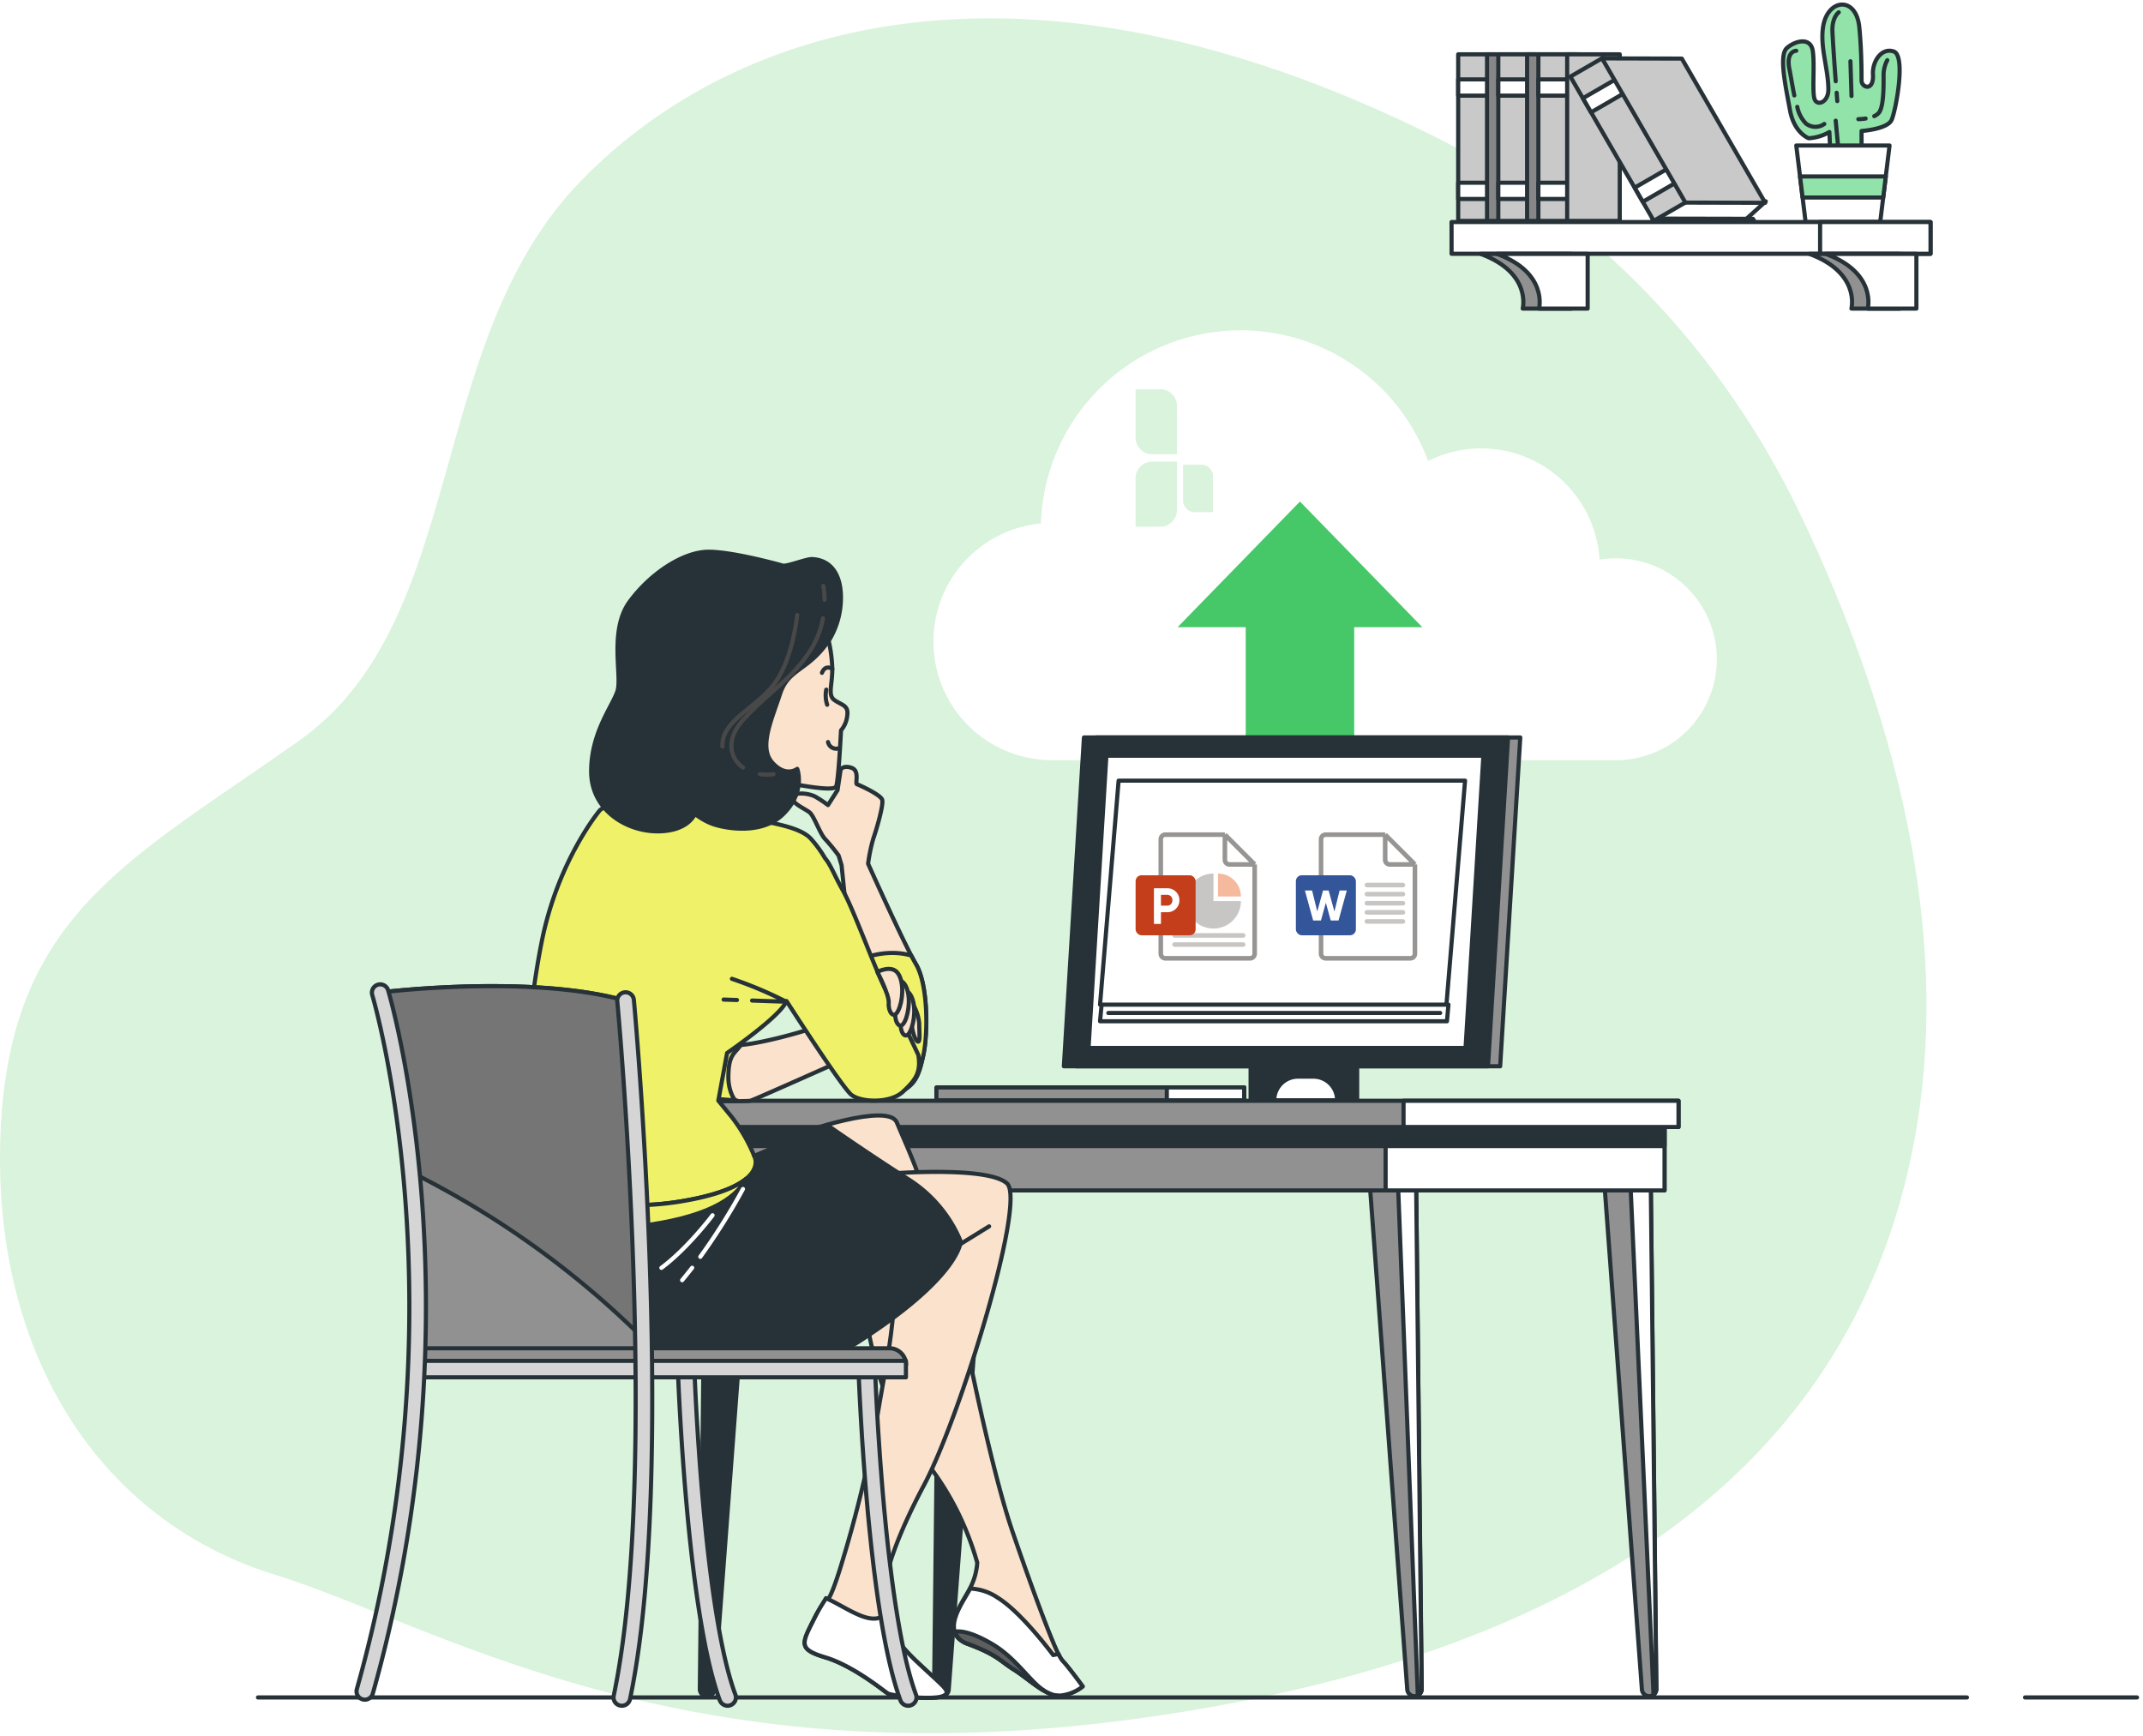 <svg width="468" height="379" fill="none" xmlns="http://www.w3.org/2000/svg"><path d="M416.493 179.708c-4.747-23.217-13.08-45.882-22.99-66.717-17.085-35.944-45.076-65.792-80.885-83.51-87.868-43.482-151.278-25.365-185.7 9.964-34.423 35.328-24.459 96.021-61.599 122.29-37.14 26.27-63.41 38.046-65.221 86.057-1.812 48.01 21.74 84.245 59.786 96.021C97.93 355.589 155 393.635 269.137 371.894c114.138-21.74 142.22-82.433 149.467-125.914 3.623-21.876 2.373-44.323-2.111-66.272z" fill="#DAF3DC"/><g filter="url(#a)"><path d="M374.93 139.477a22.043 22.043 0 0 1-20.399 21.977v.062H229.737a25.9 25.9 0 0 1-19.544-42.884 25.9 25.9 0 0 1 17.124-8.808 43.642 43.642 0 0 1 65.637-36.216 43.634 43.634 0 0 1 18.924 22.586 25.6 25.6 0 0 1 11.589-2.756 25.89 25.89 0 0 1 25.852 24.299 21.607 21.607 0 0 1 3.582-.296 22.04 22.04 0 0 1 22.029 22.036z" fill="#fff"/></g><path d="M272.047 133.591h23.691v28.001h-23.691v-28.001z" fill="#46C768"/><path d="M310.613 136.957h-53.445l26.721-27.44 26.724 27.44z" fill="#46C768"/><path d="M248 109.328V115h5.6c.933 0 1.763-.436 2.385-1.091.622-.654 1.037-1.418 1.037-2.509v-10.582h-5.6c-.933 0-1.763.437-2.385 1.091-.622.655-1.037 1.418-1.037 2.509v4.91zM248 90.673V85h5.6c.933 0 1.763.436 2.385 1.09.622.656 1.037 1.42 1.037 2.51v10.582h-5.6c-.933 0-1.763-.436-2.385-1.091-.622-.654-1.037-1.418-1.037-2.51v-4.908zM264.9 107.69v4.145h-4.044a2.37 2.37 0 0 1-1.763-.763c-.518-.546-.726-1.091-.726-1.855v-7.745h4.045a2.37 2.37 0 0 1 1.763.763c.518.546.725 1.091.725 1.855v3.6z" fill="#DAF3DC"/><path d="M326.656 11.862h-8.207v36.37h8.207v-36.37z" fill="#C9C9C9" stroke="#263238" stroke-width=".906" stroke-linecap="round" stroke-linejoin="round"/><path d="M326.656 17.334h-8.207v3.551h8.207v-3.551zM326.656 39.899h-8.207v3.55h8.207V39.9z" fill="#fff" stroke="#263238" stroke-width=".906" stroke-linecap="round" stroke-linejoin="round"/><path d="M336.232 11.862h-11.486v36.37h11.486v-36.37z" fill="#878787" stroke="#263238" stroke-width=".906" stroke-linecap="round" stroke-linejoin="round"/><path d="M335.416 11.862h-8.207v36.37h8.207v-36.37z" fill="#C9C9C9" stroke="#263238" stroke-width=".906" stroke-linecap="round" stroke-linejoin="round"/><path d="M335.416 17.334h-8.207v3.551h8.207v-3.551zM335.416 39.899h-8.207v3.55h8.207V39.9z" fill="#fff" stroke="#263238" stroke-width=".906" stroke-linecap="round" stroke-linejoin="round"/><path d="M344.982 11.862h-11.486v36.37h11.486v-36.37z" fill="#878787" stroke="#263238" stroke-width=".906" stroke-linecap="round" stroke-linejoin="round"/><path d="M344.166 11.862h-8.207v36.37h8.207v-36.37z" fill="#C9C9C9" stroke="#263238" stroke-width=".906" stroke-linecap="round" stroke-linejoin="round"/><path d="M344.166 17.334h-8.207v3.551h8.207v-3.551zM344.166 39.899h-8.207v3.55h8.207V39.9z" fill="#fff" stroke="#263238" stroke-width=".906" stroke-linecap="round" stroke-linejoin="round"/><path d="M353.732 11.862h-11.486v36.37h11.486v-36.37z" fill="#C9C9C9" stroke="#263238" stroke-width=".906" stroke-linecap="round" stroke-linejoin="round"/><path d="M361.215 48.604h19.276l5.128-4.638h-24.404v4.638z" fill="#fff" stroke="#263238" stroke-width=".906" stroke-linecap="round" stroke-linejoin="round"/><path d="m383.436 48.84-.616-1.06-22.004-.046.635 1.105h21.985z" fill="#fff" stroke="#263238" stroke-width=".906" stroke-linecap="round" stroke-linejoin="round"/><path d="m350.054 12.62-7.105 4.108 18.207 31.485 7.105-4.109-18.207-31.484z" fill="#C9C9C9" stroke="#263238" stroke-width=".906" stroke-linecap="round" stroke-linejoin="round"/><path d="m352.794 17.343-7.105 4.109 1.778 3.074 7.105-4.109-1.778-3.074zM364.099 36.875l-7.105 4.108 1.778 3.074 7.104-4.108-1.777-3.074z" fill="#fff" stroke="#263238" stroke-width=".906" stroke-linecap="round" stroke-linejoin="round"/><path d="m385.491 44.283-17.42-.045-18.208-31.488 17.42.045 18.208 31.488z" fill="#C9C9C9" stroke="#263238" stroke-width=".906" stroke-linecap="round" stroke-linejoin="round"/><path d="M394.987 30.188s-3.171-1.133-4.077-6.115c-.906-4.982-2.491-12.002-.679-13.588 1.811-1.585 5.208-2.49 5.661.68.453 3.17-.226 9.285.453 10.644.68 1.358 2.944.453 2.944-2.265 0-4.475-1.811-9.059-1.168-13.588.906-6.26 7.247-6.948 7.926 0 .38 3.841.489 7.763.489 11.622 0 1.585 2.718 2.491 2.491-1.358-.163-2.718 1.812-5.889 4.53-4.983 2.717.906.453 12.909-.453 14.947-.906 2.038-6.568 2.419-6.568 2.419v5.208l-6.794.227-.226-5.209a10.25 10.25 0 0 1-4.529 1.359z" fill="#92E3A9" stroke="#263238" stroke-width=".906" stroke-linecap="round" stroke-linejoin="round"/><path d="M401.1 20.26c.081 1.132.135 1.811.135 1.811M401.553 2.695s-1.486 1.033-1.377 4.13c.072 1.885.434 7.103.715 10.916M404.107 13.375l.236 7.582M407.423 25.885c-.525.081-1.054.127-1.585.136M412.151 13.148a6.974 6.974 0 0 0-.806 3.216c0 1.812.118 6.894-1.033 8.27a2.99 2.99 0 0 1-1.005.725M392.494 23.34a7.334 7.334 0 0 0 1.884 3.623 3.334 3.334 0 0 0 4.022.108M392.276 11.084s-2.291 0-1.494 4.012c.344 1.694.661 3.778 1.069 5.744M400.891 26.356l.462 4.937" stroke="#263238" stroke-width=".906" stroke-linecap="round" stroke-linejoin="round"/><path d="m412.65 31.773-.824 6.758-.562 4.601-.652 5.354h-16.296l-.653-5.354-.561-4.601-.825-6.758h20.373z" fill="#fff" stroke="#263238" stroke-width=".906" stroke-linecap="round" stroke-linejoin="round"/><path d="m411.826 38.53-.562 4.602h-17.601l-.561-4.601h18.724z" fill="#92E3A9" stroke="#263238" stroke-width=".906" stroke-linecap="round" stroke-linejoin="round"/><path d="M421.599 48.486H317v6.93h104.599v-6.93z" fill="#fff" stroke="#263238" stroke-width=".906" stroke-linecap="round" stroke-linejoin="round"/><path d="M421.598 48.486h-24.114v6.93h24.114v-6.93z" fill="#fff" stroke="#263238" stroke-width=".906" stroke-linecap="round" stroke-linejoin="round"/><path d="M395.139 55.443c11.205 4.13 9.185 11.94 9.185 11.94h10.608v-11.94h-19.793z" fill="#919191" stroke="#263238" stroke-width=".906" stroke-linecap="round" stroke-linejoin="round"/><path d="M398.719 55.443c11.196 4.13 9.176 11.94 9.176 11.94h10.617v-11.94h-19.793z" fill="#fff" stroke="#263238" stroke-width=".906" stroke-linecap="round" stroke-linejoin="round"/><path d="M323.35 55.443c11.205 4.13 9.185 11.94 9.185 11.94h10.608v-11.94H323.35z" fill="#919191" stroke="#263238" stroke-width=".906" stroke-linecap="round" stroke-linejoin="round"/><path d="M326.93 55.443c11.196 4.13 9.176 11.94 9.176 11.94h10.617v-11.94H326.93z" fill="#fff" stroke="#263238" stroke-width=".906" stroke-linecap="round" stroke-linejoin="round"/><path d="M296.387 231.511h-23.272v8.76h23.272v-8.76z" fill="#263238" stroke="#263238" stroke-width=".906" stroke-linecap="round" stroke-linejoin="round"/><path d="M327.612 232.834h-92.624l4.385-71.798h92.633l-4.394 71.798z" fill="#919191" stroke="#263238" stroke-width=".906" stroke-linecap="round" stroke-linejoin="round"/><path d="M324.958 232.834h-92.624l4.384-71.798h92.624l-4.384 71.798z" fill="#263238" stroke="#263238" stroke-width=".906" stroke-linecap="round" stroke-linejoin="round"/><path d="M320.056 228.839h-82.333l3.895-63.818h82.333l-3.895 63.818z" fill="#fff" stroke="#263238" stroke-width=".906" stroke-linecap="round" stroke-linejoin="round"/><path d="M315.88 219.382h-75.648l4.056-48.916h75.66l-4.068 48.916zM315.993 223.006h-75.761l.344-3.624h75.748l-.331 3.624z" fill="#fff" stroke="#263238" stroke-width=".906" stroke-linecap="round" stroke-linejoin="round"/><path d="M242.043 221.194h72.469" stroke="#263238" stroke-width=".906" stroke-linecap="round" stroke-linejoin="round"/><path d="M292.028 240.271h-13.751a5.173 5.173 0 0 1 5.173-5.173h3.388a5.171 5.171 0 0 1 5.172 5.173h.018z" fill="#fff" stroke="#263238" stroke-width=".906" stroke-linecap="round" stroke-linejoin="round"/><path d="M271.729 237.454h-67.233v2.817h67.233v-2.817z" fill="#919191" stroke="#263238" stroke-width=".906" stroke-linecap="round" stroke-linejoin="round"/><path d="M271.711 237.454h-16.895v2.817h16.895v-2.817z" fill="#fff" stroke="#263238" stroke-width=".906" stroke-linecap="round" stroke-linejoin="round"/><path d="m299.176 259.059 8.153 109.907a1.589 1.589 0 0 0 1.644 1.418 1.587 1.587 0 0 0 1.517-1.554l-1.223-109.771h-10.091z" fill="#919191" stroke="#263238" stroke-width=".906" stroke-linecap="round" stroke-linejoin="round"/><path d="m305.326 259.059 4.303 111.176a1.573 1.573 0 0 0 .833-1.405l-1.195-109.771h-3.941z" fill="#fff" stroke="#263238" stroke-width=".906" stroke-linecap="round" stroke-linejoin="round"/><path d="m350.42 259.059 8.153 109.907a1.589 1.589 0 0 0 1.644 1.418 1.587 1.587 0 0 0 1.517-1.554l-1.223-109.771H350.42z" fill="#919191" stroke="#263238" stroke-width=".906" stroke-linecap="round" stroke-linejoin="round"/><path d="m356.09 259.059 5.018 111.012a1.561 1.561 0 0 0 .598-1.241l-1.196-109.771h-4.42z" fill="#fff" stroke="#263238" stroke-width=".906" stroke-linecap="round" stroke-linejoin="round"/><path d="m215.337 260.255-8.152 108.703a1.578 1.578 0 0 1-1.576 1.467 1.587 1.587 0 0 1-1.613-1.576l1.205-108.884 10.136.29zM164.139 260.255l-8.153 108.702a1.575 1.575 0 0 1-3.037.475 1.593 1.593 0 0 1-.115-.61l1.205-108.884 10.1.317z" fill="#263238" stroke="#263238" stroke-width=".906" stroke-linecap="round" stroke-linejoin="round"/><path d="M363.51 242.826H150.969v17.121H363.51v-17.121z" fill="#919191" stroke="#263238" stroke-width=".906" stroke-linecap="round" stroke-linejoin="round"/><path d="M363.509 242.826H302.6v17.121h60.909v-17.121z" fill="#fff" stroke="#263238" stroke-width=".906" stroke-linecap="round" stroke-linejoin="round"/><path d="M363.51 245.543H150.969v4.72H363.51v-4.72z" fill="#263238" stroke="#263238" stroke-width=".906" stroke-linecap="round" stroke-linejoin="round"/><path d="M366.571 240.371H147.906v5.725h218.665v-5.725z" fill="#919191" stroke="#263238" stroke-width=".906" stroke-linecap="round" stroke-linejoin="round"/><path d="M366.563 240.371h-60.049v5.725h60.049v-5.725z" fill="#fff" stroke="#263238" stroke-width=".906" stroke-linecap="round" stroke-linejoin="round"/><path d="M442.234 370.661h24.459M56.34 370.661h373.213" stroke="#263238" stroke-width=".906" stroke-linecap="round" stroke-linejoin="round"/><path d="M200.044 210.577c-2.654-4.529-10.462-21.967-10.462-21.967a35.787 35.787 0 0 1 1.141-5.508c.643-1.811 2.265-7.301 1.939-8.442-.326-1.142-5.028-3.243-5.508-3.406-.48-.163.643-2.917-1.141-3.569-1.785-.653-2.428.326-2.428.326l-.679 4.529-2.084 3.261a26.577 26.577 0 0 0-2.718-1.812c-1.458-.815-4.864-1.141-5.027.163-.163 1.305 2.718 2.428 3.723 3.243 1.006.816 2.274 4.702 3.415 5.843a41.776 41.776 0 0 1 2.917 3.56l.652 2.111s2.22 21.369 2.482 26.686c.263 5.318 1.06 19.386 2.654 21.506 1.595 2.119 1.866 3.46 6.341 1.866 4.475-1.595 5.309-3.723 6.341-8.506 1.033-4.783 1.097-15.373-1.558-19.884z" fill="#FAE2CD" stroke="#263238" stroke-width=".906" stroke-linecap="round" stroke-linejoin="round"/><path d="M201.638 230.488c1.06-4.774 1.06-15.4-1.594-19.929a50.472 50.472 0 0 1-1.042-1.902c-6.006-1.749-11.713 1.105-11.713 1.105l-1.449.634c.19 2.219.335 4.076.389 5.209.272 5.308 1.06 19.385 2.655 21.505 1.594 2.119 1.866 3.46 6.341 1.866 4.474-1.594 5.344-3.705 6.413-8.488z" fill="#EFF268" stroke="#263238" stroke-width=".906" stroke-linecap="round" stroke-linejoin="round"/><path d="M180.677 138.761a31.296 31.296 0 0 1 1.087 7.364c0 3.542-1.087 5.725.553 6.812 1.639 1.087 2.998 1.097 2.717 3.28a5.855 5.855 0 0 1-1.368 3.27s-.543 11.178-1.087 12.274c-.543 1.096-7.636-.272-9.276-.552-1.639-.281-6.268 1.911-9.276-4.086-3.007-5.997-.543-15.001 4.91-19.639 3.751-3.12 7.67-6.032 11.74-8.723z" fill="#FAE2CD" stroke="#263238" stroke-width=".906" stroke-linecap="round" stroke-linejoin="round"/><path d="M181.763 146.08s-1.476-1.105-2.255.833M180.441 150.591a6.645 6.645 0 0 0 .199 3.297M183.16 163.4a1.816 1.816 0 0 1-2.025-.668 1.815 1.815 0 0 1-.303-.691" stroke="#263238" stroke-width=".906" stroke-linecap="round" stroke-linejoin="round"/><path d="M186.249 214.671s-.906 4.149-1.712 6.341c-.806 2.193-15.264 6.215-21.56 7.048-4.147.518-8.321.793-12.5.824l.398 11.469s12.193.244 13.054 0c.86-.245 21.387-9.421 21.387-9.421l8.859-1.16s3.723-.906 3.868-3.795c.145-2.89-3.143-11.106-4.638-12.383-1.495-1.278-4.647-4.666-6.54-2.582-1.893 2.083-.616 3.659-.616 3.659z" fill="#FAE2CD" stroke="#263238" stroke-width=".906" stroke-linecap="round" stroke-linejoin="round"/><path d="M159.064 235.262c0-4.955 1.269-5.082 2.718-7.048-3.745.419-7.51.643-11.278.671l-.299 10.526s6.676.616 10.744.906c-.336.516-1.885-1.866-1.885-5.055z" fill="#EFF268" stroke="#263238" stroke-width=".906" stroke-linecap="round" stroke-linejoin="round"/><path d="M198.432 257.546a42.482 42.482 0 0 0-17.809-11.894l-15.907 6.785a36.349 36.349 0 0 0-4.874-8.479l-2.971-3.624 1.912-10.39s11.45-7.844 12.926-11.241l.055-.109c2.3 3.56 12.283 18.968 14.158 20.463 2.12 1.703 8.479 1.912 11.233-.634 2.754-2.545 4.031-4.239 3.397-8.053 0 0-4.24-9.122-6.577-13.153-2.337-4.031-7.419-18.443-9.964-22.9-1.812-3.189-2.564-5.435-3.85-6.939a25.2 25.2 0 0 0-3.143-4.294c-2.546-2.717-9.548-3.397-11.034-4.031-1.485-.634-1.694-.851-10.173-3.388-8.478-2.536-18.026-4.031-24.811 1.268 0 0-9.113 10.816-12.682 28.626-3.569 17.809-3.823 35.835-4.239 39.015-.417 3.179-4.032 18.66-5.091 27.565-1.06 8.905 8.234 17.845 13.959 20.617 5.725 2.772 30.319 3.18 44.74 0 14.421-3.179 37.322-17.6 37.322-17.6s.842-8.914-6.577-17.61z" fill="#EFF268" stroke="#263238" stroke-width=".906" stroke-linecap="round" stroke-linejoin="round"/><path d="m160.939 218.368-2.908-.1M159.844 213.739a87.206 87.206 0 0 1 11.866 5l-7.464-.254" stroke="#263238" stroke-width=".906" stroke-linecap="round" stroke-linejoin="round"/><path d="M199.239 219.092a9.922 9.922 0 0 1 1.503 4.357c0 2.002.335 4.683-.498 3.85-.833-.834-1.178-3.687-1.178-3.687l.173-4.52z" fill="#FAE2CD" stroke="#263238" stroke-width=".906" stroke-linecap="round" stroke-linejoin="round"/><path d="M194.219 216.755s3.134-1.703 4.529.344 1.024 6.133 0 8.153c-1.024 2.02-2.192.09-2.047-1.703.145-1.794-2.482-6.794-2.482-6.794z" fill="#FAE2CD" stroke="#263238" stroke-width=".906" stroke-linecap="round" stroke-linejoin="round"/><path d="M193.041 214.581s3.143-1.703 4.529.344c1.386 2.047 1.015 6.124 0 8.153-1.014 2.029-2.192.09-2.047-1.703.145-1.794-2.482-6.794-2.482-6.794z" fill="#FAE2CD" stroke="#263238" stroke-width=".906" stroke-linecap="round" stroke-linejoin="round"/><path d="M191.602 212.235s3.143-1.703 4.529.344c1.386 2.047 1.023 6.133 0 8.153-1.024 2.02-2.192.09-2.047-1.703.145-1.794-2.482-6.794-2.482-6.794z" fill="#FAE2CD" stroke="#263238" stroke-width=".906" stroke-linecap="round" stroke-linejoin="round"/><path d="M183.648 130.255a17.842 17.842 0 0 1-2.427 9.276c-4.638 7.093-8.995 6.268-10.871 12.002-1.875 5.734-4.674 11.686-1.684 15.001 2.989 3.316 5.435 1.359 5.435 1.359s1.911 4.91-2.999 9.82c-4.909 4.909-13.361 2.998-15.544 2.183a14.512 14.512 0 0 1-3.814-2.183s-1.368 3.822-8.153 3.822c-6.784 0-14.493-4.638-14.493-13.098 0-8.461 4.629-14.177 5.725-17.456 1.096-3.28-1.912-13.362 2.717-19.63 4.629-6.269 11.776-10.871 17.212-10.871 5.435 0 16.042 2.981 16.088 2.999.715.389 5.299-1.477 6.54-1.395 4.556.253 6.214 3.995 6.268 8.171z" fill="#263238" stroke="#263238" stroke-width=".906" stroke-linecap="round" stroke-linejoin="round"/><path d="M165.949 169.053c.989.132 1.991.132 2.98 0M179.717 135.01a19.14 19.14 0 0 1-2.636 6.839c-4.239 6.659-9.058 9.059-14.829 15.4-3.705 4.104-3.007 8.198 0 10.345M179.799 127.936c.176.998.264 2.011.263 3.025" stroke="#484848" stroke-width=".906" stroke-linecap="round" stroke-linejoin="round"/><path d="M174.1 134.286s-.906 9.375-4.838 14.819c-3.931 5.445-11.776 8.153-11.495 13.914" stroke="#484848" stroke-width=".906" stroke-linecap="round" stroke-linejoin="round"/><path d="M210.606 291.226s5.653 29.042 10.49 43.155c4.838 14.113 9.675 27.021 10.871 28.235 1.195 1.214 4.438 5.644 4.438 5.644a9.323 9.323 0 0 1-5.245 2.02c-2.826 0-6.449-3.624-9.683-5.653-3.234-2.029-3.624-3.225-10.082-5.643-6.459-2.419-1.205-8.868.407-12.102a13.932 13.932 0 0 0 1.613-5.644 63.895 63.895 0 0 0-13.307-24.603c-10.064-11.287-12.085-37.466-12.085-37.466l19.359-7.247 3.224 19.304z" fill="#FAE2CD" stroke="#263238" stroke-width=".906" stroke-linecap="round" stroke-linejoin="round"/><path d="m231.171 361.167-1.168.235s-6.858-9.276-12.094-12.5a11.397 11.397 0 0 0-6.051-2.011c-1.621 3.224-6.857 9.674-.407 12.093 6.449 2.418 6.857 3.623 10.082 5.643 3.225 2.02 6.857 5.653 9.683 5.653a9.32 9.32 0 0 0 5.245-2.02s-3.234-4.439-4.438-5.644a6.675 6.675 0 0 1-.852-1.449z" fill="#fff" stroke="#263238" stroke-width=".906" stroke-linecap="round" stroke-linejoin="round"/><path d="M227.916 369.129c-3.188-2.201-6.069-7.092-11.259-10.145-4.72-2.772-7.148-2.881-8.153-2.672a4.381 4.381 0 0 0 2.953 2.672c6.459 2.418 6.857 3.623 10.082 5.643 2.038 1.305 4.285 3.316 6.377 4.502z" fill="#5E5E5E" stroke="#263238" stroke-width=".906" stroke-linecap="round" stroke-linejoin="round"/><path d="M231.169 370.28a4.694 4.694 0 0 1-.616-.064c.203.039.409.06.616.064z" fill="#EFF268" stroke="#263238" stroke-width=".906" stroke-linecap="round" stroke-linejoin="round"/><path d="M174.663 247.463s19.385-6.866 21.197-2.337c1.812 4.53 10.11 21.424 7.084 28.363s-24.295-19.929-27.321-20.509c-3.025-.58-1.313-3.488-.96-5.517z" fill="#FAE2CD" stroke="#263238" stroke-width=".906" stroke-linecap="round" stroke-linejoin="round"/><path d="M193.659 256.314s22.04-1.812 26.27 2.119c4.231 3.932-10.263 51.027-18.117 65.82-12.31 23.136-8.587 29.196-8.587 29.196s.906 3.623 6.948 9.366c6.042 5.744 7.853 6.64 5.734 7.546-2.12.906-11.17 0-12.075-.607-.906-.607-7.546-6.033-13.588-7.844-6.042-1.812-5.136-3.026-2.419-8.461 2.718-5.435 2.419-.906 5.435-10.263a276.741 276.741 0 0 0 8.552-35.193c1.603-9.702 4.049-20.355 3.36-30.22l-1.513-21.459z" fill="#FAE2CD" stroke="#263238" stroke-width=".906" stroke-linecap="round" stroke-linejoin="round"/><path d="M209.8 271.061a29.27 29.27 0 0 0-11.368-13.515c-9.638-6.151-17.809-11.894-17.809-11.894l-15.907 6.785s3.877 6.576-16.052 9.901c-15.345 2.554-29.431-1.151-37.031-5.617-1.06 5.263-2.165 11.115-2.718 15.4-1.06 8.905 8.271 17.809 13.996 20.572 5.725 2.763 51.851 8.479 64.27.498 22.619-14.466 22.619-22.13 22.619-22.13z" fill="#263238" stroke="#263238" stroke-width=".906" stroke-linecap="round" stroke-linejoin="round"/><path d="M162.912 257.428c-2.128 1.748-6.277 3.623-14.249 4.919-15.345 2.554-29.431-1.151-37.031-5.617-.272 1.35-.544 2.718-.816 4.122 5.209 3.134 16.152 8.443 28.49 6.93 14.72-1.803 21.26-5.825 23.606-10.354z" fill="#EFF268" stroke="#263238" stroke-width=".906" stroke-linecap="round" stroke-linejoin="round"/><path d="M151.156 276.832c-.707.905-1.441 1.811-2.183 2.717M162.252 259.639a137.791 137.791 0 0 1-9.313 14.801M155.613 265.373s-5.436 7.246-11.17 11.477" stroke="#fff" stroke-width=".906" stroke-linecap="round" stroke-linejoin="round"/><path d="M200.173 362.797c-6.042-5.725-6.948-9.348-6.948-9.348a1.949 1.949 0 0 1-.471-.671c-.408.426-1.64 1.232-4.656.073-2.618-1.006-5.1-2.718-7.718-3.868-.625 1.114-1.232 1.812-2.555 4.466-2.717 5.435-3.623 6.649 2.419 8.46 6.042 1.812 12.682 7.247 13.588 7.845.905.598 9.964 1.513 12.075.607 2.11-.906.308-1.83-5.734-7.564z" fill="#fff" stroke="#263238" stroke-width=".906" stroke-linecap="round" stroke-linejoin="round"/><path d="m205.734 274.132 10.273-6.341" stroke="#263238" stroke-width=".906" stroke-linecap="round" stroke-linejoin="round"/><path d="M83.018 216.719s32.719-4.095 53.626 1.812l3.18 79.543H90.763s3.161-42.729-7.745-81.355z" fill="#919191" stroke="#263238" stroke-width=".906" stroke-linecap="round" stroke-linejoin="round"/><path d="M136.644 218.531c-20.907-5.907-53.626-1.812-53.626-1.812a220.43 220.43 0 0 1 6.948 39.332 196.152 196.152 0 0 1 49.595 35.329l-2.917-72.849z" fill="#757575" stroke="#263238" stroke-width=".906" stroke-linecap="round" stroke-linejoin="round"/><path d="M198.342 372.472a1.809 1.809 0 0 1-1.703-1.178c-7.247-19.53-9.058-70.231-9.167-72.378a1.81 1.81 0 0 1 1.748-1.875 1.812 1.812 0 0 1 1.875 1.748c0 .526 1.884 52.259 8.941 71.237a1.812 1.812 0 0 1-1.069 2.328 1.672 1.672 0 0 1-.625.118zM158.891 372.472a1.817 1.817 0 0 1-1.694-1.178c-7.247-19.53-9.059-70.231-9.176-72.378a1.813 1.813 0 0 1 3.623-.127c0 .526 1.884 52.259 8.95 71.237a1.812 1.812 0 0 1-1.069 2.328 1.718 1.718 0 0 1-.634.118z" fill="#D5D5D5" stroke="#263238" stroke-width=".906" stroke-linecap="round" stroke-linejoin="round"/><path d="M197.851 298.037H89.901v-3.623h104.345a3.624 3.624 0 0 1 3.624 3.623h-.019z" fill="#919191" stroke="#263238" stroke-width=".906" stroke-linecap="round" stroke-linejoin="round"/><path d="M197.842 297.159H89.9v3.596h107.942v-3.596z" fill="#D5D5D5" stroke="#263238" stroke-width=".906" stroke-linecap="round" stroke-linejoin="round"/><path d="M135.837 372.472a1.815 1.815 0 0 1-1.433-.654 1.808 1.808 0 0 1-.379-1.529c10.245-48.536.906-150.599.779-151.623a1.813 1.813 0 0 1 .412-1.33 1.81 1.81 0 0 1 1.232-.649 1.817 1.817 0 0 1 1.979 1.644c.1 1.033 9.512 103.63-.842 152.701a1.814 1.814 0 0 1-1.748 1.44zM79.674 371.15a1.65 1.65 0 0 1-.498-.073 1.814 1.814 0 0 1-1.25-2.228c23.552-83.611 3.56-150.934 3.36-151.605a1.81 1.81 0 0 1 3.46-1.06c.21.68 20.546 68.963-3.333 153.643a1.812 1.812 0 0 1-1.739 1.323z" fill="#D5D5D5" stroke="#263238" stroke-width=".906" stroke-linecap="round" stroke-linejoin="round"/><path d="M289.5 182.258h13l6.5 6.5v19.5a1 1 0 0 1-1 1h-18.5a1 1 0 0 1-1-1v-25a1 1 0 0 1 1-1z" fill="#fff"/><path d="M302.5 182.258h-13a1 1 0 0 0-1 1v25a1 1 0 0 0 1 1H308a1 1 0 0 0 1-1v-19.5m-6.5-6.5 6.5 6.5m-6.5-6.5v5.5a1 1 0 0 0 1 1h5.5" stroke="#979593"/><path fill="#fff" d="M290.373 189.839h17.083v17.2h-17.083z"/><rect x="283" y="191.125" width="13.105" height="13.105" rx="1.287" fill="#359"/><path d="M288.479 200.999h-1.704l-1.806-6.552h1.572l1.133 4.586 1.263-4.586h1.217l1.264 4.586 1.133-4.586h1.572l-1.806 6.552h-1.704l-1.067-3.866-1.067 3.866z" fill="#fff"/><rect x="298" y="200.712" width="8.892" height="1" rx=".5" fill="#C8C6C4"/><rect x="298.002" y="198.724" width="8.892" height="1" rx=".5" fill="#C8C6C4"/><rect x="298" y="196.736" width="8.892" height="1" rx=".5" fill="#C8C6C4"/><rect x="298" y="194.745" width="8.892" height="1" rx=".5" fill="#C8C6C4"/><rect x="298" y="192.758" width="8.892" height="1" rx=".5" fill="#C8C6C4"/><path d="M254.5 182.258h13l6.5 6.5v19.5a1 1 0 0 1-1 1h-18.5a1 1 0 0 1-1-1v-25a1 1 0 0 1 1-1z" fill="#fff"/><path d="M267.5 182.258h-13a1 1 0 0 0-1 1v25a1 1 0 0 0 1 1H273a1 1 0 0 0 1-1v-19.5m-6.5-6.5 6.5 6.5m-6.5-6.5v5.5a1 1 0 0 0 1 1h5.5" stroke="#979593"/><rect x="256" y="205.758" width="16" height="1" rx=".5" fill="#C8C6C4"/><rect x="256" y="203.758" width="16" height="1" rx=".5" fill="#C8C6C4"/><path d="M271 196.758A5.998 5.998 0 0 1 260.757 201a6.003 6.003 0 0 1-1.3-6.538 5.993 5.993 0 0 1 5.543-3.704v6h6z" fill="#C8C6C4"/><path d="M266 190.758a4.999 4.999 0 0 1 5 5h-5v-5z" fill="#F5BA9D"/><rect x="248" y="191.125" width="13.105" height="13.105" rx="1.287" fill="#C43E1C"/><path d="M254.905 193.965c.75 0 1.381.253 1.893.757.512.505.768 1.125.768 1.859 0 .735-.256 1.355-.768 1.859-.512.505-1.143.757-1.893.757h-1.369v2.561H252v-7.793h2.905zm0 3.796c.327 0 .598-.111.813-.334.215-.23.323-.512.323-.846a1.17 1.17 0 0 0-.323-.846 1.085 1.085 0 0 0-.813-.334h-1.369v2.36h1.369z" fill="#fff"/><defs><filter id="a" x="197.134" y="65.405" width="184.51" height="107.303" filterUnits="userSpaceOnUse" color-interpolation-filters="sRGB"><feFlood flood-opacity="0" result="BackgroundImageFix"/><feColorMatrix in="SourceAlpha" values="0 0 0 0 0 0 0 0 0 0 0 0 0 0 0 0 0 0 127 0" result="hardAlpha"/><feOffset dy="4.477"/><feGaussianBlur stdDeviation="3.358"/><feComposite in2="hardAlpha" operator="out"/><feColorMatrix values="0 0 0 0 0.175 0 0 0 0 0.21 0 0 0 0 0.525 0 0 0 0.1 0"/><feBlend in2="BackgroundImageFix" result="effect1_dropShadow_2574_30040"/><feBlend in="SourceGraphic" in2="effect1_dropShadow_2574_30040" result="shape"/></filter></defs></svg>